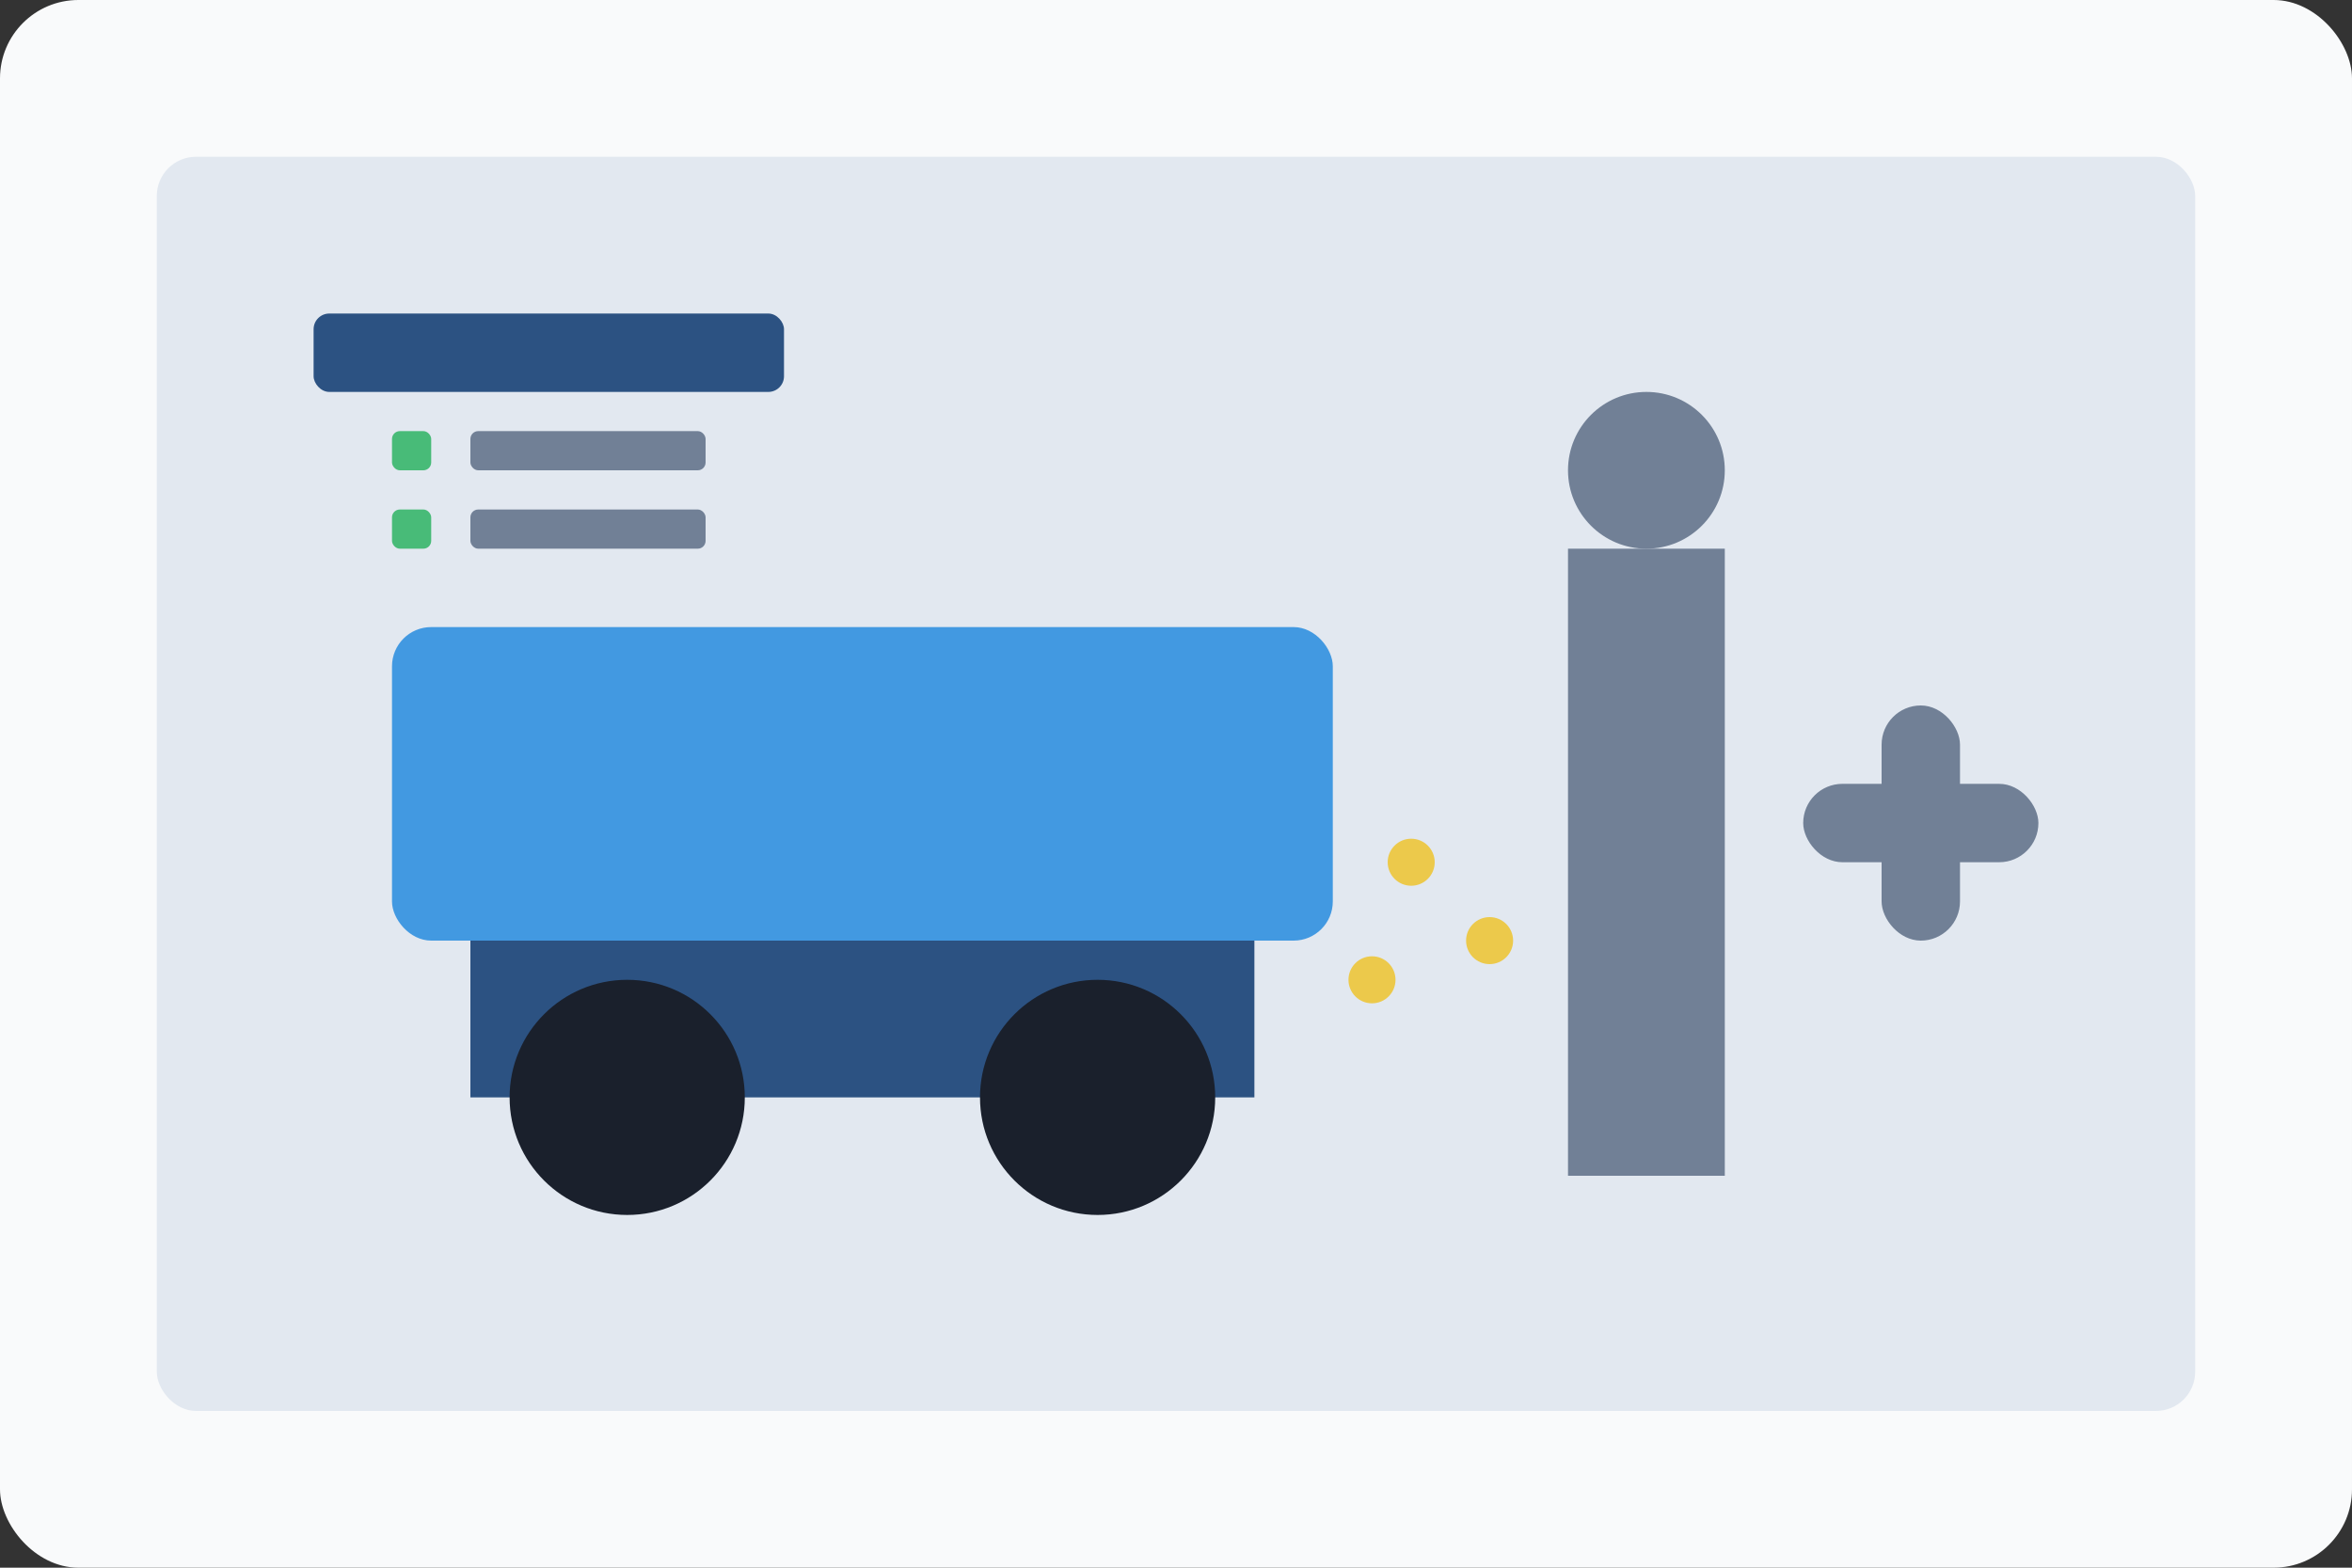 <svg width="300" height="200" viewBox="0 0 300 200" fill="none" xmlns="http://www.w3.org/2000/svg">
  <rect x="0" y="0" width="300" height="200" fill="#333333" stroke="none"/>
  <rect width="300" height="200" rx="10" fill="#f9fafb"/>
  
  <!-- Background elements -->
  <rect x="20" y="20" width="260" height="160" rx="5" fill="#e2e8f0"/>
  
  <!-- Construction equipment being maintained -->
  <rect x="50" y="80" width="120" height="40" rx="5" fill="#4299e1"/>
  <rect x="60" y="120" width="100" height="20" fill="#2c5282"/>
  <circle cx="80" cy="140" r="15" fill="#1a202c"/>
  <circle cx="140" cy="140" r="15" fill="#1a202c"/>
  
  <!-- Maintenance tools -->
  <rect x="200" y="70" width="20" height="80" fill="#718096"/>
  <circle cx="210" cy="60" r="10" fill="#718096"/>
  
  <rect x="230" y="100" width="30" height="10" rx="5" fill="#718096"/>
  <rect x="240" y="90" width="10" height="30" rx="5" fill="#718096"/>
  
  <!-- Maintenance checklist -->
  <rect x="40" y="40" width="60" height="10" rx="2" fill="#2c5282"/>
  <rect x="50" y="55" width="5" height="5" rx="1" fill="#48bb78"/>
  <rect x="60" y="55" width="30" height="5" rx="1" fill="#718096"/>
  <rect x="50" y="65" width="5" height="5" rx="1" fill="#48bb78"/>
  <rect x="60" y="65" width="30" height="5" rx="1" fill="#718096"/>
  
  <!-- Oil drops -->
  <circle cx="180" cy="110" r="3" fill="#ecc94b"/>
  <circle cx="190" cy="120" r="3" fill="#ecc94b"/>
  <circle cx="175" cy="125" r="3" fill="#ecc94b"/>
</svg>
